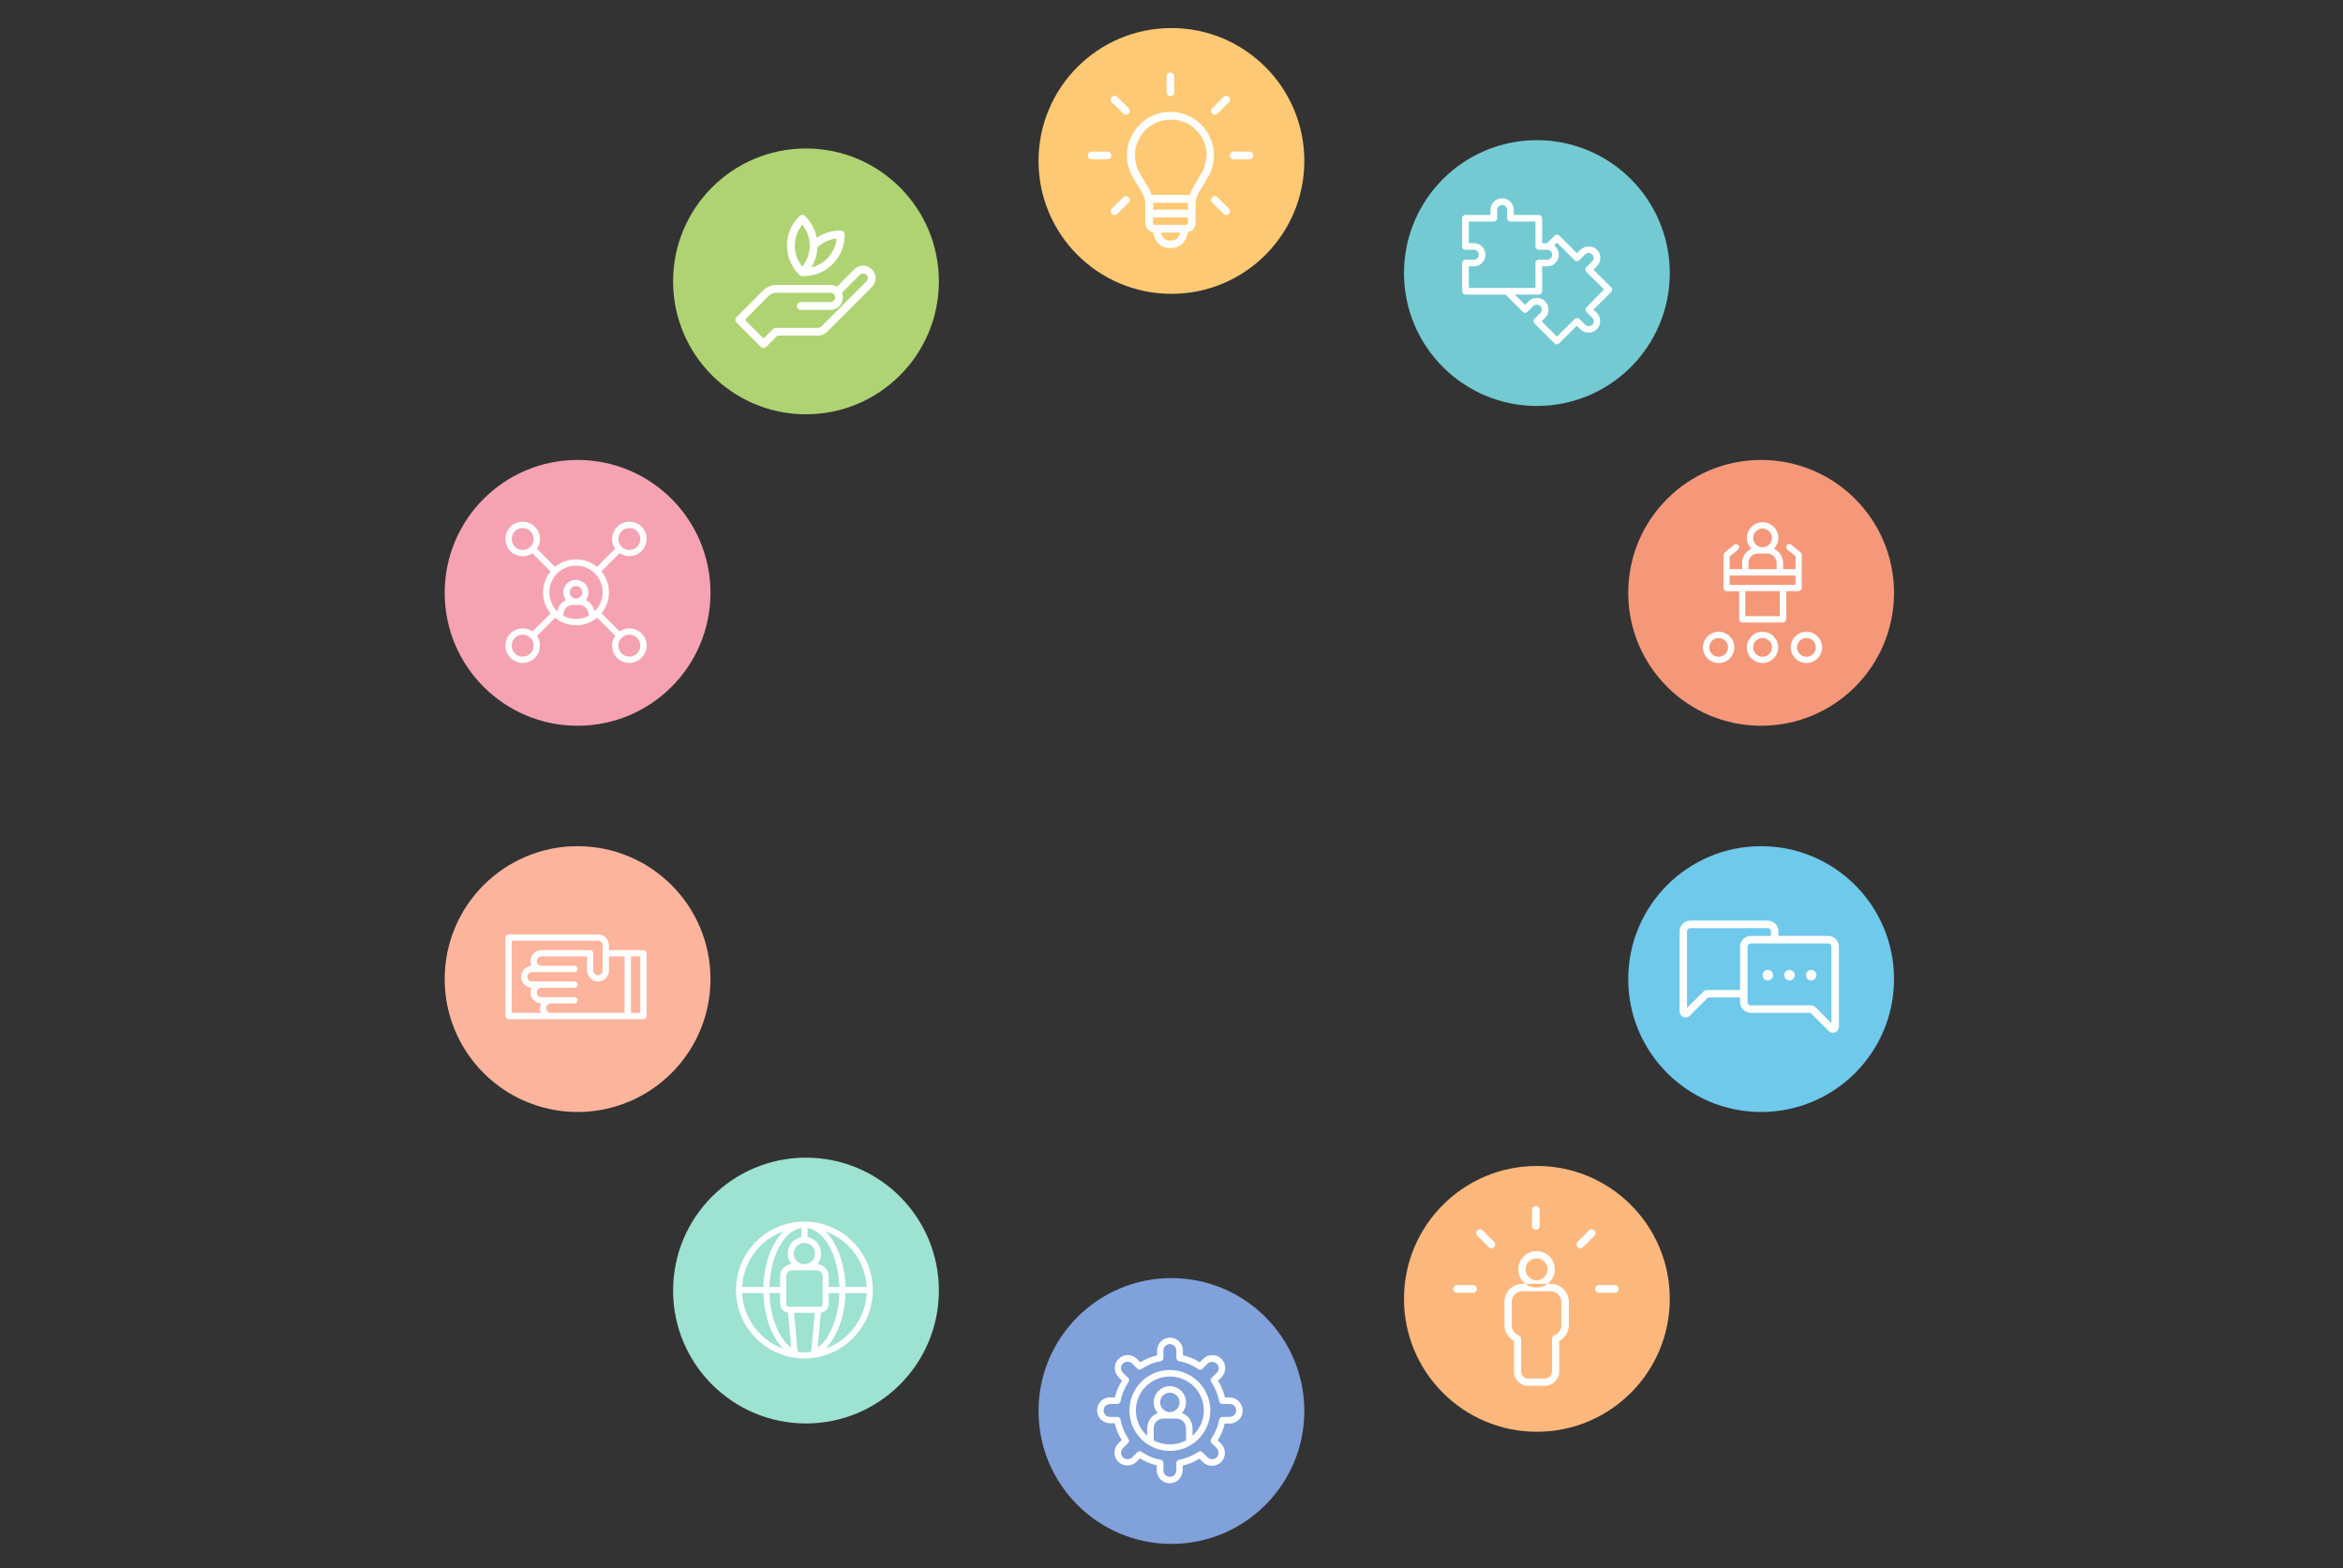 <svg width="490" height="328" viewBox="0 0 490 328" fill="none" xmlns="http://www.w3.org/2000/svg">
<rect x="0" y="0" width="490" height="328" fill="#333333" stroke="none"/>
<circle cx="244.986" cy="33.657" r="27.792" fill="#FEC974"/>
<path fill-rule="evenodd" clip-rule="evenodd" d="M253.883 32.503C253.883 27.488 249.791 23.396 244.776 23.396C239.762 23.396 235.67 27.488 235.67 32.503C235.67 33.225 235.75 33.947 235.951 34.669C236.187 35.813 236.618 36.53 237.204 37.507L237.234 37.557C237.31 37.708 237.4 37.858 237.497 38.017C237.555 38.114 237.615 38.214 237.676 38.32C237.754 38.444 237.825 38.569 237.896 38.691C238.007 38.884 238.115 39.071 238.237 39.242L238.285 39.321C239.059 40.597 239.521 41.359 239.521 42.893V46.664C239.521 47.627 240.203 48.389 241.126 48.55C241.527 50.595 242.73 51.879 244.776 51.879C246.822 51.879 248.066 50.595 248.427 48.55C249.35 48.389 250.032 47.587 250.032 46.664V42.893C250.032 41.328 250.513 40.526 251.315 39.242C251.476 38.962 251.677 38.641 251.877 38.32L251.877 38.32C251.937 38.214 251.998 38.114 252.056 38.018L252.056 38.018L252.056 38.017L252.056 38.017L252.056 38.017C252.153 37.858 252.243 37.708 252.318 37.557L252.349 37.507C252.935 36.53 253.366 35.813 253.602 34.669C253.803 33.947 253.883 33.225 253.883 32.503ZM248.427 43.856H241.166V42.933C241.166 42.733 241.166 42.572 241.126 42.412H248.467C248.467 42.487 248.458 42.563 248.449 42.643L248.449 42.643C248.438 42.733 248.427 42.827 248.427 42.933V43.856ZM241.447 47.025H248.106C248.307 47.025 248.467 46.864 248.427 46.704V45.46H241.126V46.704C241.126 46.864 241.246 47.025 241.447 47.025ZM244.776 50.315C244.335 50.315 243.212 50.315 242.771 48.63H246.822C246.381 50.315 245.218 50.315 244.776 50.315ZM250.956 36.755C251.517 35.832 251.838 35.231 252.039 34.348C252.199 33.706 252.279 33.105 252.36 32.503L252.36 32.503C252.36 28.371 248.99 25.001 244.858 25.001C240.726 25.001 237.356 28.371 237.356 32.503C237.356 33.104 237.436 33.706 237.597 34.308C237.797 35.231 238.118 35.792 238.68 36.755C238.8 36.956 238.961 37.236 239.121 37.517C239.22 37.716 239.335 37.899 239.446 38.077C239.515 38.186 239.581 38.293 239.643 38.4C240.164 39.202 240.565 39.924 240.846 40.767H248.789C249.061 39.953 249.482 39.251 249.945 38.48C249.961 38.453 249.977 38.427 249.993 38.4C250.078 38.272 250.163 38.121 250.254 37.961C250.335 37.818 250.42 37.668 250.514 37.517C250.564 37.43 250.61 37.347 250.654 37.267C250.753 37.087 250.845 36.921 250.956 36.755Z" fill="white"/>
<path d="M261.304 31.7H257.974C257.533 31.7 257.172 32.062 257.172 32.503C257.172 32.944 257.533 33.305 257.974 33.305H261.304C261.745 33.305 262.106 32.944 262.106 32.503C262.106 32.062 261.745 31.7 261.304 31.7Z" fill="white"/>
<path d="M254.083 23.998C254.283 23.998 254.484 23.918 254.644 23.757L257.011 21.39C257.332 21.069 257.332 20.588 257.011 20.267C256.69 19.946 256.209 19.946 255.888 20.267L253.521 22.634C253.2 22.955 253.2 23.436 253.521 23.757C253.682 23.918 253.882 23.998 254.083 23.998Z" fill="white"/>
<path d="M244.777 20.107C245.219 20.107 245.58 19.746 245.58 19.304V15.975C245.58 15.533 245.219 15.172 244.777 15.172C244.336 15.172 243.975 15.533 243.975 15.975V19.304C243.975 19.746 244.336 20.107 244.777 20.107Z" fill="white"/>
<path d="M234.909 23.757C235.069 23.918 235.27 23.998 235.47 23.998C235.671 23.998 235.871 23.918 236.032 23.757C236.353 23.436 236.353 22.955 236.032 22.634L233.665 20.267C233.344 19.946 232.863 19.946 232.542 20.267C232.221 20.588 232.221 21.069 232.542 21.39L234.909 23.757Z" fill="white"/>
<path d="M231.619 31.7H228.289C227.848 31.7 227.487 32.062 227.487 32.503C227.487 32.944 227.848 33.305 228.289 33.305H231.619C232.06 33.305 232.421 32.944 232.421 32.503C232.421 32.062 232.06 31.7 231.619 31.7Z" fill="white"/>
<path d="M234.909 41.248L232.542 43.615C232.221 43.936 232.221 44.417 232.542 44.738C232.702 44.899 232.903 44.979 233.103 44.979C233.304 44.979 233.505 44.899 233.665 44.738L236.032 42.371C236.353 42.05 236.353 41.569 236.032 41.248C235.711 40.927 235.189 40.927 234.909 41.248Z" fill="white"/>
<path d="M254.644 41.248C254.324 40.927 253.842 40.927 253.521 41.248C253.2 41.569 253.2 42.05 253.521 42.371L255.888 44.738C256.049 44.899 256.249 44.979 256.45 44.979C256.65 44.979 256.851 44.899 257.011 44.738C257.332 44.417 257.332 43.936 257.011 43.615L254.644 41.248Z" fill="white"/>
<circle cx="321.414" cy="57.106" r="27.792" fill="#73CAD3"/>
<path fill-rule="evenodd" clip-rule="evenodd" d="M337.152 60.562C337.152 60.388 337.083 60.215 336.943 60.076L333.248 56.397L333.98 55.668C334.922 54.731 334.922 53.169 333.98 52.232C333.527 51.781 332.9 51.538 332.272 51.538C331.645 51.538 331.018 51.781 330.53 52.232L329.798 52.961L326.103 49.282C325.824 49.005 325.371 49.005 325.127 49.282L323.558 50.844H322.512V45.638C322.512 45.256 322.199 44.944 321.815 44.944H316.587V43.903C316.587 42.549 315.506 41.473 314.147 41.473C312.787 41.473 311.707 42.549 311.707 43.903V44.944H306.478C306.095 44.944 305.781 45.256 305.781 45.638V51.538C305.781 51.92 306.095 52.232 306.478 52.232H308.221C308.814 52.232 309.267 52.684 309.267 53.274C309.267 53.829 308.814 54.315 308.221 54.315H306.478C306.095 54.315 305.781 54.627 305.781 55.009V60.909C305.781 61.291 306.095 61.603 306.478 61.603H314.844L318.469 65.213C318.748 65.49 319.166 65.49 319.445 65.213L320.665 63.998C321.048 63.616 321.746 63.616 322.129 63.998C322.338 64.206 322.443 64.449 322.443 64.727C322.443 65.004 322.338 65.282 322.129 65.456L320.909 66.67C320.63 66.948 320.63 67.364 320.909 67.642L325.092 71.807C325.231 71.946 325.406 72.015 325.58 72.015C325.754 72.015 325.928 71.946 326.068 71.807L329.763 68.128L330.495 68.857C330.948 69.308 331.575 69.551 332.238 69.551C332.9 69.551 333.492 69.308 333.946 68.857C334.887 67.92 334.887 66.358 333.946 65.421L333.248 64.761L336.943 61.083C337.083 60.944 337.152 60.77 337.152 60.562ZM307.175 60.215V55.703H308.221C309.58 55.703 310.661 54.627 310.661 53.273C310.661 51.92 309.58 50.844 308.221 50.844H307.175V46.332H312.404C312.787 46.332 313.101 46.02 313.101 45.638V43.903C313.101 43.313 313.554 42.862 314.147 42.862C314.739 42.862 315.192 43.313 315.192 43.903V45.638C315.192 46.02 315.506 46.332 315.89 46.332H321.118V51.538C321.118 51.92 321.432 52.232 321.815 52.232H323.558C324.151 52.232 324.604 52.684 324.604 53.273C324.604 53.829 324.151 54.315 323.558 54.315H321.815C321.432 54.315 321.118 54.627 321.118 55.009V60.215H307.175ZM331.575 64.761C331.575 64.553 331.645 64.38 331.784 64.275L335.444 60.527L331.749 56.848C331.61 56.709 331.54 56.536 331.54 56.362C331.54 56.189 331.61 56.015 331.749 55.877L332.969 54.662C333.388 54.28 333.388 53.621 332.969 53.204C332.586 52.822 331.889 52.822 331.505 53.204L330.285 54.419C330.042 54.697 329.588 54.697 329.31 54.419L325.615 50.74L325.022 51.33C325.615 51.781 325.998 52.475 325.998 53.274C325.998 54.627 324.918 55.703 323.558 55.703H322.512V60.909C322.512 61.291 322.199 61.603 321.815 61.603H316.796L318.957 63.755L319.689 63.026C320.142 62.54 320.735 62.297 321.397 62.297C322.059 62.297 322.687 62.575 323.14 63.026C323.593 63.477 323.837 64.067 323.837 64.727C323.837 65.386 323.593 66.011 323.14 66.462L322.408 67.191L325.615 70.384L329.344 66.705C329.623 66.427 330.042 66.427 330.32 66.705L331.54 67.92C331.924 68.302 332.621 68.302 333.004 67.92C333.213 67.746 333.318 67.469 333.318 67.191C333.318 66.913 333.213 66.67 333.004 66.462L331.784 65.247C331.645 65.109 331.575 64.935 331.575 64.761Z" fill="white"/>
<circle cx="368.312" cy="123.98" r="27.792" fill="#F5987A"/>
<path fill-rule="evenodd" clip-rule="evenodd" d="M376.805 116.086V122.956C376.805 123.315 376.51 123.61 376.182 123.61H373.559V129.531C373.559 129.891 373.264 130.185 372.904 130.185H364.381C364.021 130.185 363.726 129.891 363.726 129.531V123.642H361.103C360.743 123.642 360.448 123.348 360.448 122.988V116.118V116.086V116.02V115.955C360.466 115.936 360.474 115.928 360.478 115.918C360.48 115.911 360.48 115.903 360.48 115.889C360.499 115.871 360.507 115.863 360.511 115.853C360.513 115.846 360.513 115.838 360.513 115.824C360.513 115.808 360.521 115.799 360.53 115.791C360.538 115.783 360.546 115.775 360.546 115.759C360.546 115.726 360.579 115.693 360.579 115.693L360.611 115.66C360.611 115.628 360.644 115.595 360.644 115.595C360.677 115.595 360.677 115.562 360.677 115.562L362.644 113.927C362.906 113.698 363.332 113.763 363.562 114.025C363.791 114.286 363.726 114.712 363.463 114.941L361.726 116.38V119.03H364.348V117.721C364.348 116.413 365.135 115.268 366.25 114.744C365.692 114.156 365.332 113.37 365.332 112.487C365.332 110.688 366.84 109.216 368.642 109.216C370.445 109.216 371.92 110.688 371.92 112.487C371.92 113.37 371.56 114.156 371.003 114.744C372.117 115.268 372.904 116.413 372.904 117.721V119.03H375.526V116.347L373.789 114.908C373.494 114.679 373.461 114.286 373.691 113.992C373.92 113.698 374.313 113.665 374.608 113.894L376.575 115.53L376.608 115.562C376.608 115.579 376.616 115.587 376.624 115.595C376.633 115.603 376.641 115.611 376.641 115.628C376.641 115.628 376.673 115.628 376.673 115.66C376.673 115.693 376.706 115.726 376.706 115.726C376.706 115.759 376.739 115.791 376.739 115.791C376.758 115.81 376.766 115.818 376.769 115.828C376.772 115.835 376.772 115.843 376.772 115.857C376.805 115.889 376.805 115.889 376.805 115.922V115.988V116.053V116.086ZM356.153 135.387C356.153 133.587 357.628 132.115 359.431 132.115C361.234 132.115 362.709 133.587 362.709 135.387C362.709 137.186 361.234 138.658 359.431 138.658C357.628 138.658 356.153 137.186 356.153 135.387ZM368.608 132.115C366.805 132.115 365.33 133.587 365.33 135.387C365.33 137.186 366.805 138.658 368.608 138.658C370.411 138.658 371.886 137.186 371.886 135.387C371.886 133.587 370.411 132.115 368.608 132.115ZM368.61 137.349C367.528 137.349 366.643 136.466 366.643 135.387C366.643 134.307 367.528 133.424 368.61 133.424C369.691 133.424 370.576 134.307 370.576 135.387C370.576 136.466 369.691 137.349 368.61 137.349ZM374.51 135.387C374.51 133.587 375.985 132.115 377.788 132.115C379.591 132.115 381.066 133.587 381.066 135.387C381.066 137.186 379.591 138.658 377.788 138.658C375.985 138.658 374.51 137.186 374.51 135.387ZM377.787 137.349C376.705 137.349 375.82 136.466 375.82 135.387C375.82 134.307 376.705 133.424 377.787 133.424C378.869 133.424 379.754 134.307 379.754 135.387C379.754 136.466 378.869 137.349 377.787 137.349ZM359.43 137.349C358.348 137.349 357.463 136.466 357.463 135.387C357.463 134.307 358.348 133.424 359.43 133.424C360.512 133.424 361.397 134.307 361.397 135.387C361.397 136.466 360.512 137.349 359.43 137.349ZM368.61 110.524C369.691 110.524 370.576 111.408 370.576 112.487C370.576 113.567 369.691 114.45 368.61 114.45C367.528 114.45 366.643 113.567 366.643 112.487C366.643 111.408 367.528 110.524 368.61 110.524ZM367.626 115.759C366.545 115.759 365.66 116.642 365.66 117.721V119.03H371.56V117.721C371.56 116.642 370.675 115.759 369.593 115.759H367.626ZM372.216 128.844H365.004V123.61H372.216V128.844ZM361.727 122.301H375.495V120.338H361.727V122.301Z" fill="white"/>
<circle cx="368.312" cy="204.75" r="27.792" fill="#6FC9EB"/>
<path d="M369.705 192.529C370.932 192.529 371.931 193.527 371.931 194.754V195.732H382.353C383.58 195.732 384.58 196.73 384.58 197.958V214.709C384.58 215.221 384.275 215.678 383.803 215.873C383.649 215.937 383.484 215.97 383.318 215.97C382.986 215.97 382.667 215.837 382.43 215.6L378.637 211.808H366.134C364.906 211.808 363.907 210.808 363.907 209.58V208.602H357.205L353.411 212.396C353.172 212.632 352.854 212.764 352.521 212.764C352.355 212.764 352.19 212.731 352.034 212.666C351.564 212.47 351.261 212.014 351.261 211.505V194.754C351.261 193.527 352.26 192.529 353.486 192.529H369.705ZM366.134 197.293C365.767 197.293 365.469 197.592 365.469 197.958V209.58C365.469 209.947 365.767 210.245 366.134 210.245H378.762C379.098 210.245 379.415 210.377 379.653 210.615L383.018 213.979V197.958C383.018 197.592 382.719 197.293 382.353 197.293H366.134ZM353.484 194.09C353.119 194.09 352.821 194.389 352.821 194.754V210.776L356.185 207.412C356.424 207.173 356.741 207.04 357.075 207.04H363.906V197.958C363.906 196.73 364.905 195.732 366.133 195.732H370.367V194.754C370.367 194.389 370.07 194.09 369.704 194.09H353.484ZM369.709 202.833C370.318 202.833 370.812 203.327 370.812 203.936C370.811 204.544 370.318 205.037 369.709 205.037C369.1 205.037 368.607 204.545 368.606 203.936C368.606 203.327 369.1 202.833 369.709 202.833ZM374.245 202.833C374.854 202.833 375.348 203.327 375.348 203.936C375.348 204.544 374.854 205.037 374.245 205.037C373.636 205.037 373.143 204.545 373.143 203.936C373.143 203.327 373.636 202.833 374.245 202.833ZM378.777 202.833C379.386 202.833 379.88 203.327 379.88 203.936C379.88 204.545 379.386 205.037 378.777 205.037C378.169 205.037 377.676 204.544 377.676 203.936C377.676 203.327 378.169 202.834 378.777 202.833Z" fill="white"/>
<circle cx="321.414" cy="271.624" r="27.792" fill="#FCB87C"/>
<path d="M337.731 268.745H334.401C333.96 268.745 333.599 269.106 333.599 269.547C333.599 269.988 333.96 270.35 334.401 270.35H337.731C338.172 270.35 338.533 269.988 338.533 269.547C338.533 269.106 338.172 268.745 337.731 268.745Z" fill="white"/>
<path d="M330.511 261.042C330.711 261.042 330.912 260.962 331.072 260.802L333.439 258.435C333.76 258.114 333.76 257.632 333.439 257.312C333.118 256.991 332.637 256.991 332.316 257.312L329.949 259.678C329.628 259.999 329.628 260.481 329.949 260.802C330.11 260.962 330.31 261.042 330.511 261.042Z" fill="white"/>
<path d="M321.205 257.151C321.646 257.151 322.008 256.79 322.008 256.349V253.019C322.008 252.578 321.646 252.217 321.205 252.217C320.764 252.217 320.403 252.578 320.403 253.019V256.349C320.403 256.79 320.764 257.151 321.205 257.151Z" fill="white"/>
<path d="M311.336 260.802C311.497 260.962 311.697 261.042 311.898 261.042C312.098 261.042 312.299 260.962 312.459 260.802C312.78 260.481 312.78 259.999 312.459 259.679L310.092 257.312C309.772 256.991 309.29 256.991 308.969 257.312C308.648 257.633 308.648 258.114 308.969 258.435L311.336 260.802Z" fill="white"/>
<path d="M308.047 268.745H304.717C304.276 268.745 303.915 269.106 303.915 269.547C303.915 269.988 304.276 270.35 304.717 270.35H308.047C308.488 270.35 308.849 269.988 308.849 269.547C308.849 269.106 308.488 268.745 308.047 268.745Z" fill="white"/>
<path fill-rule="evenodd" clip-rule="evenodd" d="M325.158 265.447C325.158 266.676 324.572 267.778 323.658 268.478H319.024C318.116 267.783 317.535 266.688 317.535 265.447C317.535 263.33 319.229 261.636 321.347 261.636C323.464 261.636 325.158 263.36 325.158 265.447ZM319.024 268.478H318.412C316.325 268.478 314.631 270.172 314.631 272.259V277.099C314.631 278.491 315.417 279.762 316.627 280.427V286.78C316.597 288.474 317.958 289.805 319.622 289.805H323.071C324.735 289.805 326.096 288.444 326.096 286.78V280.427C327.306 279.762 328.093 278.491 328.093 277.099V272.259C328.093 270.172 326.399 268.478 324.311 268.478H323.658C323.018 268.967 322.218 269.259 321.347 269.259C320.47 269.259 319.665 268.969 319.024 268.478ZM323.646 265.447C323.646 264.177 322.617 263.148 321.347 263.148C320.076 263.148 319.048 264.177 319.048 265.447C319.048 266.718 320.076 267.747 321.347 267.747C322.617 267.747 323.646 266.718 323.646 265.447ZM316.143 272.289V277.13C316.143 278.068 316.718 278.915 317.626 279.278C317.898 279.368 318.11 279.671 318.11 279.973V286.78C318.11 287.627 318.805 288.293 319.622 288.293H323.071C323.918 288.293 324.584 287.597 324.584 286.78V279.943C324.584 279.641 324.765 279.368 325.068 279.247C325.945 278.945 326.55 278.068 326.55 277.13V272.289C326.55 271.049 325.521 270.021 324.281 270.021H318.412C317.172 270.021 316.143 271.049 316.143 272.289Z" fill="white"/>
<circle cx="244.986" cy="295.073" r="27.792" fill="#81A1DA"/>
<path fill-rule="evenodd" clip-rule="evenodd" d="M256.195 292.256H257.176C258.665 292.256 259.883 293.474 259.883 294.996C259.883 296.485 258.665 297.703 257.176 297.703H256.127C255.857 298.954 255.349 300.139 254.673 301.221L255.383 301.932C255.891 302.439 256.161 303.116 256.161 303.826C256.161 304.57 255.891 305.247 255.383 305.755C254.876 306.262 254.165 306.533 253.455 306.533C252.744 306.533 252.068 306.262 251.56 305.755L250.85 305.044C249.767 305.721 248.583 306.194 247.331 306.499V307.48C247.331 308.969 246.113 310.187 244.625 310.187C243.136 310.187 241.918 308.969 241.918 307.48V306.431C240.666 306.161 239.482 305.653 238.4 304.976L237.689 305.687C237.182 306.194 236.505 306.465 235.794 306.465C235.05 306.465 234.374 306.194 233.866 305.687C232.817 304.638 232.817 302.913 233.866 301.864L234.577 301.153C233.9 300.071 233.426 298.887 233.122 297.635H232.141C230.652 297.635 229.434 296.417 229.434 294.928C229.434 293.44 230.652 292.222 232.141 292.222H233.189C233.46 290.97 233.968 289.786 234.644 288.703L233.934 287.993C232.885 286.944 232.885 285.219 233.934 284.17C234.983 283.121 236.708 283.121 237.757 284.17L238.467 284.88C239.55 284.204 240.734 283.73 241.986 283.426V282.444C241.986 280.956 243.204 279.738 244.692 279.738C246.181 279.738 247.399 280.956 247.399 282.444V283.426C248.651 283.696 249.835 284.204 250.917 284.88L251.628 284.17C252.135 283.662 252.812 283.392 253.522 283.392C254.267 283.392 254.943 283.629 255.451 284.17C255.958 284.711 256.229 285.388 256.229 286.098C256.229 286.843 255.958 287.519 255.451 288.027L254.74 288.737C255.417 289.82 255.891 291.004 256.195 292.256ZM255.654 296.316H257.176C257.92 296.316 258.529 295.707 258.529 294.962C258.529 294.218 257.92 293.609 257.176 293.609H255.654C255.315 293.609 255.045 293.406 254.977 293.068C254.706 291.579 254.131 290.226 253.319 289.008C253.116 288.771 253.15 288.399 253.387 288.162L254.47 287.079C254.74 286.843 254.876 286.47 254.876 286.132C254.876 285.794 254.74 285.456 254.47 285.185C253.928 284.677 253.049 284.677 252.541 285.185L251.459 286.267C251.256 286.504 250.883 286.538 250.613 286.335C249.395 285.489 248.042 284.914 246.553 284.644C246.248 284.576 246.012 284.305 246.012 283.967V282.444C246.012 281.7 245.403 281.091 244.658 281.091C243.914 281.091 243.305 281.7 243.305 282.444V283.967C243.305 284.305 243.102 284.576 242.764 284.644C241.275 284.914 239.922 285.489 238.704 286.301C238.467 286.504 238.095 286.47 237.858 286.234L236.776 285.151C236.234 284.644 235.355 284.644 234.847 285.151C234.306 285.692 234.306 286.538 234.847 287.079L235.964 288.162C236.167 288.365 236.2 288.737 236.031 289.008C235.185 290.226 234.61 291.579 234.34 293.068C234.272 293.372 234.001 293.609 233.663 293.609H232.141C231.396 293.609 230.787 294.218 230.787 294.962C230.787 295.707 231.396 296.316 232.141 296.316H233.663C234.001 296.316 234.272 296.519 234.34 296.857C234.61 298.345 235.185 299.699 235.997 300.917C236.2 301.154 236.167 301.526 235.93 301.762L234.847 302.845C234.306 303.386 234.306 304.232 234.847 304.774C235.388 305.281 236.268 305.281 236.776 304.774L237.858 303.691C237.993 303.556 238.163 303.488 238.332 303.488C238.467 303.488 238.602 303.522 238.704 303.589C239.922 304.435 241.275 305.01 242.764 305.281C243.068 305.349 243.305 305.619 243.305 305.958V307.48C243.305 308.224 243.914 308.833 244.658 308.833C245.403 308.833 246.012 308.224 246.012 307.48V305.958C246.012 305.619 246.215 305.349 246.553 305.281C248.042 305.01 249.395 304.435 250.613 303.623C250.85 303.42 251.222 303.454 251.459 303.691L252.541 304.774C253.082 305.281 253.962 305.281 254.47 304.774C254.74 304.503 254.842 304.131 254.842 303.792C254.842 303.454 254.706 303.116 254.436 302.845L253.353 301.762C253.15 301.559 253.116 301.187 253.285 300.917C254.131 299.699 254.706 298.345 254.977 296.857C255.045 296.552 255.315 296.316 255.654 296.316ZM244.657 286.504C239.988 286.504 236.199 290.293 236.199 294.962C236.199 299.631 239.988 303.42 244.657 303.42C249.325 303.42 253.115 299.631 253.115 294.962C253.115 290.293 249.325 286.504 244.657 286.504ZM244.657 302.067C245.875 302.067 247.025 301.762 248.04 301.221V298.684C248.04 297.567 247.127 296.654 246.011 296.654H243.304C242.188 296.654 241.274 297.567 241.274 298.684V301.221C242.289 301.762 243.439 302.067 244.657 302.067ZM242.628 293.271C242.628 292.154 243.542 291.241 244.658 291.241C245.775 291.241 246.688 292.154 246.688 293.271C246.688 294.387 245.775 295.301 244.658 295.301C243.542 295.301 242.628 294.387 242.628 293.271ZM249.394 298.684V300.24C250.848 298.954 251.762 297.06 251.762 294.962C251.762 291.038 248.582 287.858 244.657 287.858C240.733 287.858 237.552 291.038 237.552 294.962C237.552 297.06 238.466 298.954 239.921 300.24V298.684C239.921 297.229 240.834 295.977 242.12 295.504C241.612 294.928 241.274 294.116 241.274 293.271C241.274 291.41 242.796 289.887 244.657 289.887C246.518 289.887 248.04 291.41 248.04 293.271C248.04 294.116 247.702 294.928 247.194 295.504C248.48 295.977 249.394 297.229 249.394 298.684Z" fill="white"/>
<circle cx="168.559" cy="269.887" r="27.792" fill="#9EE2D1"/>
<path fill-rule="evenodd" clip-rule="evenodd" d="M168.231 255.474C172.045 255.474 175.604 256.936 178.306 259.638C181.039 262.339 182.532 265.93 182.532 269.776C182.532 273.621 181.039 277.213 178.306 279.914C175.954 282.266 172.903 283.696 169.629 284.014C169.502 284.046 169.343 284.078 169.184 284.078H167.277C167.118 284.078 166.96 284.046 166.832 284.014C163.559 283.696 160.508 282.266 158.156 279.914C155.423 277.213 153.929 273.621 153.929 269.776C153.929 265.93 155.423 262.339 158.156 259.638C160.858 256.936 164.417 255.474 168.231 255.474ZM181.23 269.14C181.102 265.867 179.736 262.847 177.416 260.527C176.049 259.161 174.397 258.144 172.649 257.508C175.032 259.892 176.685 264.214 176.812 269.14H181.23ZM168.867 256.809C172.49 257.349 175.35 262.625 175.541 269.14H173.316V266.916C173.316 265.549 172.267 264.468 170.932 264.373C171.441 263.769 171.727 263.006 171.727 262.148C171.727 260.432 170.487 259.002 168.867 258.716V256.809ZM172.043 272.636V266.915C172.043 266.216 171.471 265.644 170.772 265.644H165.687C164.988 265.644 164.416 266.216 164.416 266.915V272.636C164.416 272.986 164.702 273.272 165.051 273.272H171.408C171.757 273.272 172.043 272.986 172.043 272.636ZM170.456 262.148C170.456 263.388 169.47 264.373 168.231 264.373C166.992 264.373 166.006 263.388 166.006 262.148C166.006 260.909 166.992 259.924 168.231 259.924C169.47 259.924 170.456 260.909 170.456 262.148ZM167.595 258.716V256.809C163.972 257.349 161.112 262.625 160.921 269.14H163.146V266.916C163.146 265.549 164.195 264.437 165.529 264.373C165.053 263.769 164.735 263.006 164.735 262.148C164.735 260.432 165.974 259.034 167.595 258.716ZM159.047 260.527C160.414 259.161 162.066 258.144 163.846 257.508C161.431 259.892 159.778 264.214 159.651 269.14H155.201C155.36 265.898 156.727 262.847 159.047 260.527ZM155.201 270.411C155.36 273.653 156.727 276.704 159.047 279.024C160.414 280.391 162.066 281.408 163.814 282.043C161.431 279.66 159.778 275.338 159.651 270.411H155.201ZM160.921 270.411H163.146V272.636C163.146 273.59 163.845 274.384 164.798 274.511L165.466 281.821C162.892 279.946 161.08 275.56 160.921 270.411ZM169.186 282.806C169.44 282.806 169.662 282.552 169.694 282.234L170.393 274.543H166.071L166.77 282.234C166.802 282.552 167.025 282.806 167.279 282.806H169.186ZM170.997 281.821L171.665 274.511C172.618 274.384 173.317 273.59 173.317 272.636V270.411H175.542C175.383 275.56 173.572 279.946 170.997 281.821ZM172.615 282.043C174.395 281.408 176.048 280.391 177.414 279.024C179.734 276.704 181.101 273.653 181.26 270.411H176.811C176.683 275.338 175.031 279.66 172.615 282.043Z" fill="white"/>
<circle cx="120.792" cy="204.75" r="27.792" fill="#FCB49D"/>
<path fill-rule="evenodd" clip-rule="evenodd" d="M131.29 198.693H134.571C134.932 198.693 135.227 198.988 135.227 199.349V212.472C135.227 212.832 134.932 213.128 134.571 213.128H131.29H117.511H115.215H106.357C105.996 213.128 105.701 212.832 105.701 212.472V196.068C105.701 195.707 105.996 195.412 106.357 195.412H125.057C126.336 195.412 127.353 196.429 127.353 197.709V198.693H131.29ZM125.057 196.724H107.013V211.815H113.148C113.017 211.52 112.918 211.192 112.918 210.831C112.918 210.47 113.017 210.142 113.148 209.847C111.934 209.781 110.95 208.797 110.95 207.551C110.95 207.19 111.048 206.862 111.18 206.566C109.966 206.501 108.982 205.517 108.982 204.27C108.982 203.023 109.966 202.039 111.18 201.973C111.048 201.678 110.95 201.35 110.95 200.989C110.95 199.71 111.967 198.693 113.247 198.693H123.417C123.777 198.693 124.073 198.988 124.073 199.349V202.892C124.073 203.417 124.466 203.909 124.958 203.942C125.221 203.942 125.516 203.876 125.713 203.679C125.943 203.483 126.041 203.253 126.041 202.958V197.709C126.041 197.151 125.615 196.724 125.057 196.724ZM115.215 211.815C114.657 211.815 114.231 211.389 114.231 210.831C114.231 210.274 114.657 209.847 115.215 209.847H120.136C120.497 209.847 120.792 209.552 120.792 209.191C120.792 208.83 120.497 208.535 120.136 208.535H115.215H113.246C112.689 208.535 112.262 208.108 112.262 207.551C112.262 206.993 112.689 206.566 113.246 206.566H119.48H120.136C120.497 206.566 120.792 206.271 120.792 205.91C120.792 205.549 120.497 205.254 120.136 205.254H119.48H113.246H111.278C110.72 205.254 110.294 204.828 110.294 204.27C110.294 203.712 110.72 203.286 111.278 203.286H113.246H119.808H120.136C120.497 203.286 120.792 202.99 120.792 202.63C120.792 202.269 120.497 201.973 120.136 201.973H119.808H113.246C112.689 201.973 112.262 201.547 112.262 200.989C112.262 200.432 112.689 200.005 113.246 200.005H122.76V202.892C122.76 204.106 123.679 205.123 124.827 205.254C125.483 205.32 126.107 205.09 126.599 204.664C127.091 204.237 127.353 203.614 127.353 202.958V200.005H130.634V211.815H117.511H115.215ZM131.946 211.815H133.915V200.005H131.946V211.815Z" fill="white"/>
<circle cx="120.792" cy="123.98" r="27.792" fill="#F5A3B2"/>
<mask id="mask0_32_1894" style="mask-type:luminance" maskUnits="userSpaceOnUse" x="93" y="96" width="56" height="56">
<circle cx="120.792" cy="123.98" r="27.792" fill="white"/>
</mask>
<g mask="url(#mask0_32_1894)">
<path fill-rule="evenodd" clip-rule="evenodd" d="M129.584 132.038C130.142 131.644 130.864 131.415 131.618 131.415C133.619 131.415 135.227 133.022 135.227 135.023C135.227 137.025 133.619 138.632 131.618 138.632C129.617 138.632 128.009 137.025 128.009 135.023C128.009 134.269 128.239 133.547 128.698 132.989L124.893 129.184C123.679 130.168 122.17 130.758 120.497 130.758C118.824 130.758 117.282 130.168 116.101 129.184L112.295 132.989C112.689 133.547 112.918 134.269 112.918 135.023C112.918 137.025 111.311 138.632 109.31 138.632C107.308 138.632 105.701 137.025 105.701 135.023C105.701 133.022 107.308 131.415 109.31 131.415C110.064 131.415 110.786 131.644 111.344 132.038L115.149 128.298C114.165 127.084 113.575 125.575 113.575 123.902C113.575 122.229 114.165 120.687 115.149 119.506L111.344 115.7C110.786 116.094 110.064 116.324 109.31 116.324C107.308 116.324 105.701 114.716 105.701 112.715C105.701 110.714 107.308 109.106 109.31 109.106C111.311 109.106 112.918 110.714 112.918 112.715C112.918 113.469 112.689 114.158 112.295 114.749L116.068 118.554C117.282 117.57 118.791 116.98 120.464 116.98C122.137 116.98 123.679 117.57 124.86 118.554L128.633 114.749C128.239 114.191 128.009 113.469 128.009 112.715C128.009 110.714 129.617 109.106 131.618 109.106C133.619 109.106 135.227 110.681 135.227 112.682C135.227 114.683 133.619 116.291 131.618 116.291C130.864 116.291 130.175 116.061 129.584 115.667L125.779 119.473C126.763 120.687 127.353 122.196 127.353 123.869C127.353 125.542 126.763 127.084 125.779 128.265L129.584 132.038ZM133.916 112.715C133.916 111.435 132.899 110.418 131.62 110.418C130.34 110.418 129.323 111.435 129.323 112.715C129.323 113.994 130.34 115.011 131.62 115.011C132.899 115.011 133.916 113.994 133.916 112.715ZM109.31 115.011C108.03 115.011 107.013 113.994 107.013 112.715C107.013 111.435 108.03 110.418 109.31 110.418C110.589 110.418 111.606 111.435 111.606 112.715C111.606 113.994 110.589 115.011 109.31 115.011ZM107.013 135.023C107.013 136.303 108.03 137.32 109.31 137.32C110.589 137.32 111.606 136.303 111.606 135.023C111.606 133.744 110.589 132.727 109.31 132.727C108.03 132.727 107.013 133.744 107.013 135.023ZM123.089 128.79C122.301 129.217 121.415 129.446 120.464 129.446C119.513 129.446 118.627 129.217 117.839 128.79V128.462C117.839 127.379 118.725 126.494 119.808 126.494H121.12C122.203 126.494 123.089 127.379 123.089 128.462V128.79ZM120.464 122.557C119.742 122.557 119.152 123.147 119.152 123.869C119.152 124.591 119.742 125.181 120.464 125.181C121.186 125.181 121.776 124.591 121.776 123.869C121.776 123.147 121.186 122.557 120.464 122.557ZM124.336 127.871C124.139 126.822 123.45 125.936 122.499 125.509C122.86 125.05 123.057 124.492 123.057 123.869C123.057 122.426 121.876 121.244 120.432 121.244C118.989 121.244 117.808 122.426 117.808 123.869C117.808 124.492 118.037 125.05 118.365 125.509C117.414 125.969 116.725 126.822 116.528 127.871C115.544 126.854 114.888 125.444 114.888 123.869C114.888 120.785 117.381 118.292 120.465 118.292C123.549 118.292 126.042 120.785 126.042 123.869C126.042 125.444 125.386 126.854 124.336 127.871ZM129.323 135.023C129.323 136.303 130.34 137.32 131.62 137.32C132.899 137.32 133.916 136.303 133.916 135.023C133.916 133.744 132.899 132.727 131.62 132.727C130.34 132.727 129.323 133.744 129.323 135.023Z" fill="white"/>
</g>
<circle cx="168.559" cy="58.843" r="27.792" fill="#AFD373"/>
<mask id="mask1_32_1894" style="mask-type:luminance" maskUnits="userSpaceOnUse" x="140" y="31" width="57" height="56">
<circle cx="168.559" cy="58.843" r="27.792" fill="white"/>
</mask>
<g mask="url(#mask1_32_1894)">
</g>
<g clip-path="url(#clip0_32_1894)">
<path d="M182.352 56.318C181.859 55.825 181.204 55.554 180.507 55.554C179.81 55.554 179.155 55.826 178.663 56.318L175.02 59.962C174.828 59.847 174.621 59.759 174.405 59.697C174.387 59.692 174.369 59.687 174.352 59.682C174.264 59.659 174.176 59.641 174.086 59.627C174.062 59.623 174.037 59.618 174.013 59.615C173.904 59.601 173.793 59.592 173.681 59.592H173.68H173.68L162.424 59.593C161.373 59.593 160.375 59.995 159.604 60.738L154.034 66.304C153.881 66.457 153.795 66.665 153.795 66.882C153.795 67.099 153.88 67.306 154.034 67.459L159.105 72.53C159.258 72.683 159.465 72.769 159.682 72.769C159.899 72.769 160.106 72.683 160.259 72.53L162.602 70.187H171.094C171.791 70.187 172.446 69.916 172.939 69.423L182.353 60.009C183.37 58.992 183.37 57.336 182.352 56.318L182.352 56.318ZM181.198 58.854L171.783 68.269C171.599 68.453 171.354 68.555 171.091 68.555H162.263C162.047 68.555 161.839 68.641 161.686 68.794L159.681 70.798L155.765 66.882L160.747 61.903C161.201 61.466 161.797 61.225 162.424 61.225L173.68 61.224C173.969 61.224 174.242 61.357 174.431 61.588C174.44 61.601 174.454 61.61 174.464 61.621C174.589 61.789 174.657 61.988 174.657 62.2C174.657 62.461 174.556 62.706 174.371 62.891C174.186 63.075 173.942 63.177 173.681 63.177H173.68L167.471 63.176C167.021 63.176 166.655 63.542 166.655 63.992C166.655 64.444 167.021 64.809 167.471 64.809H173.68H173.682C174.378 64.809 175.033 64.537 175.525 64.045C176.018 63.552 176.289 62.897 176.289 62.2C176.289 61.856 176.218 61.517 176.088 61.202L179.817 57.472C180.185 57.104 180.829 57.104 181.198 57.472C181.579 57.853 181.579 58.473 181.198 58.854L181.198 58.854Z" fill="white"/>
<path d="M167.782 57.75C167.808 57.75 167.834 57.746 167.861 57.743C167.878 57.744 167.895 57.749 167.912 57.749C167.965 57.75 168.016 57.75 168.069 57.75C170.361 57.75 172.509 56.862 174.131 55.239C175.791 53.58 176.682 51.372 176.641 49.02C176.634 48.581 176.279 48.227 175.84 48.219C174.018 48.186 172.281 48.717 170.818 49.73C170.491 48.005 169.644 46.427 168.349 45.177C168.033 44.871 167.531 44.871 167.216 45.177C165.524 46.809 164.592 49.002 164.592 51.349C164.592 53.697 165.523 55.888 167.215 57.521C167.373 57.674 167.578 57.751 167.782 57.751L167.782 57.75ZM172.977 54.085C172.045 55.017 170.896 55.645 169.645 55.933C170.446 54.675 170.901 53.229 170.963 51.708C172.08 50.669 173.472 50.034 174.975 49.884C174.816 51.472 174.122 52.941 172.977 54.085H172.977ZM167.782 46.966C168.792 48.201 169.339 49.73 169.339 51.349C169.339 52.968 168.791 54.497 167.782 55.732C166.772 54.497 166.224 52.968 166.224 51.349C166.224 49.729 166.772 48.201 167.782 46.966Z" fill="white"/>
</g>
<defs>
<clipPath id="clip0_32_1894">
<rect width="29.336" height="27.792" fill="white" transform="translate(153.795 44.947)"/>
</clipPath>
</defs>
</svg>
